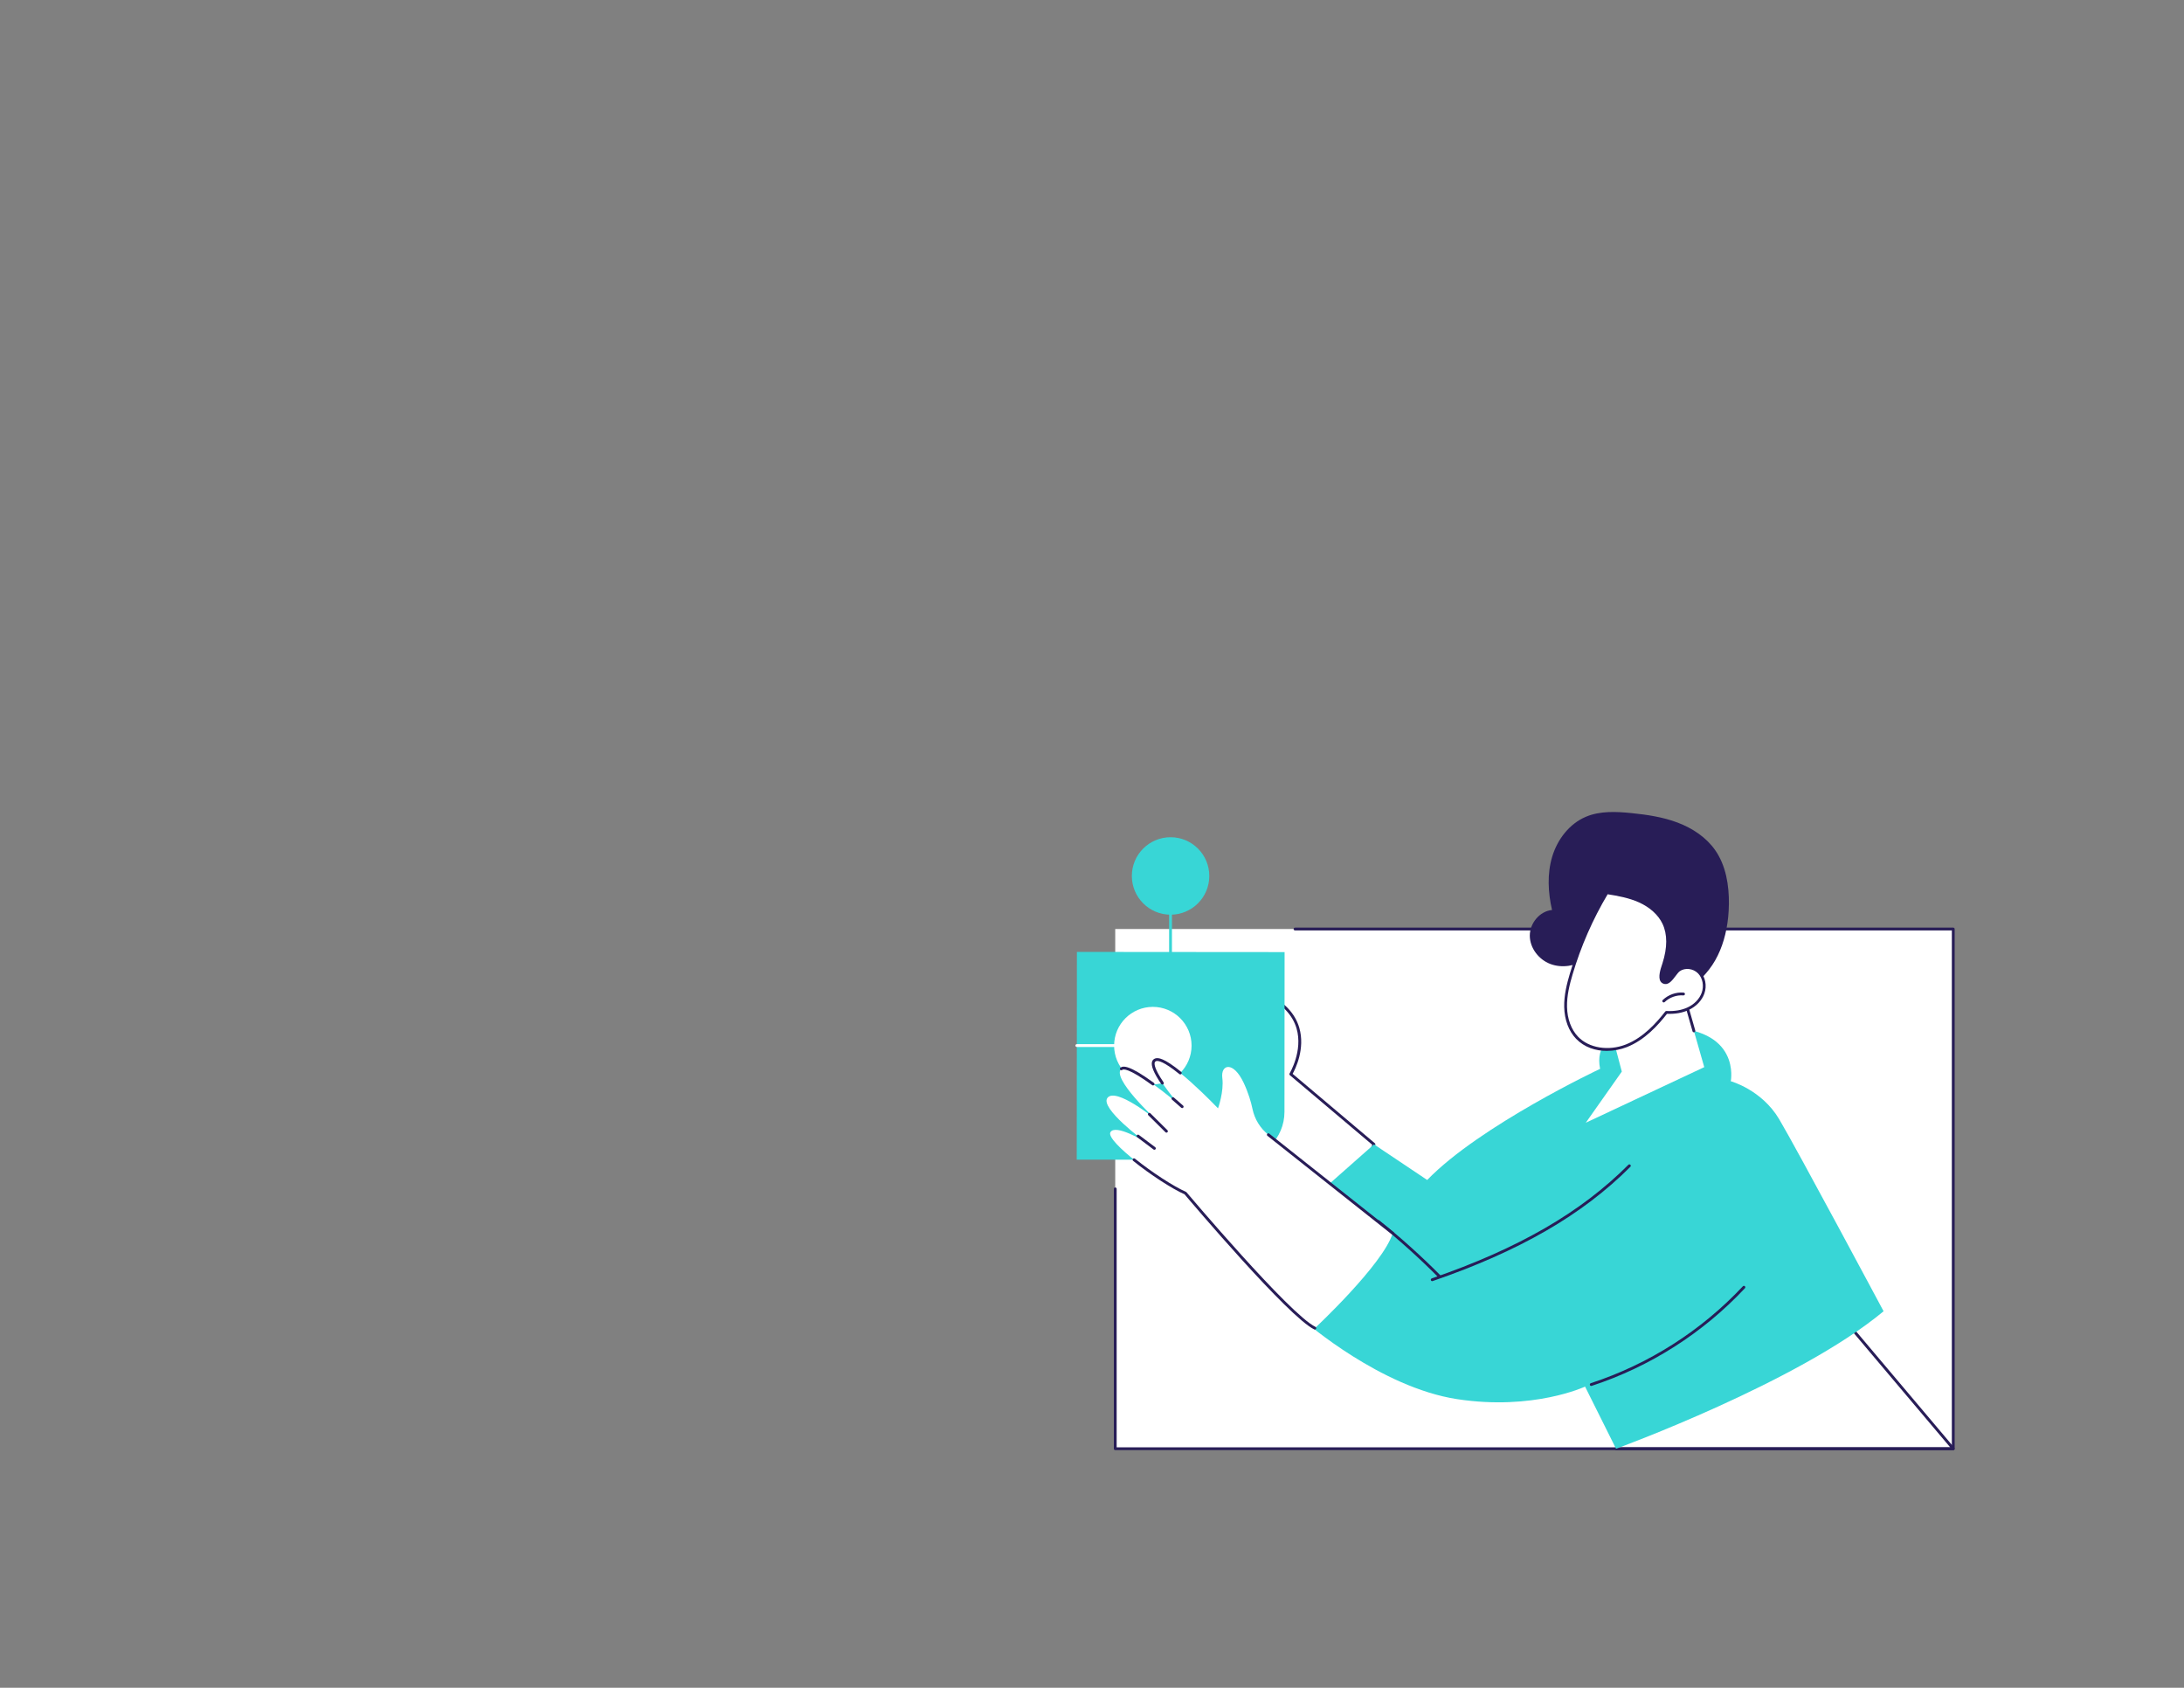 <?xml version="1.0" encoding="UTF-8"?>
<svg id="mulher_x5F_cabeca_x5F_direita" xmlns="http://www.w3.org/2000/svg" viewBox="0 0 1179 911">
  <rect x="0" y="0" width="1179" height="911" fill="#808080" stroke="none"/>
  <defs>
    <style>
      .cls-1 {
        fill: #fff;
      }

      .cls-2 {
        fill: #281d57;
      }

      .cls-3 {
        fill: #38d6d6;
      }
    </style>
  </defs>
  <g>
    <polygon class="cls-1" points="602.04 641.72 602.04 781.98 1054.44 781.98 1054.44 501.45 602.04 501.45 602.04 641.72"/>
    <path class="cls-2" d="M1054.44,782.74h-452.39c-.42,0-.76-.34-.76-.76v-140.26c0-.42.34-.76.76-.76s.76.34.76.76v139.5h450.86v-279h-354.58c-.42,0-.76-.34-.76-.76s.34-.76.76-.76h355.34c.42,0,.76.34.76.76v280.53c0,.42-.34.76-.76.76Z"/>
  </g>
  <g>
    <g>
      <g>
        <path class="cls-1" d="M741.73,617.69l-44.89-37.91s17.15-28.1-13.1-42.77c-9.94-4.82,1.77,27.09-22.94,52.19v18.65l43.9,43.84s29.08-12.35,37.03-34.01Z"/>
        <path class="cls-2" d="M704.69,652.47c-.2,0-.39-.08-.54-.22l-43.9-43.84c-.14-.14-.22-.34-.22-.54v-18.65c0-.2.08-.39.22-.54,14.44-14.67,16.31-31.93,17.42-42.24.6-5.56,1-9.23,3-10.34.91-.5,2.02-.43,3.39.24,9.23,4.48,15.06,10.65,17.32,18.35,3.34,11.37-2.12,22.32-3.57,24.93l44.4,37.49c.25.21.34.55.22.85-7.97,21.73-37.16,34.33-37.45,34.45-.1.04-.2.06-.3.06ZM661.56,607.55l43.3,43.25c3.72-1.69,28.52-13.55,35.96-32.87l-44.48-37.56c-.29-.24-.36-.66-.16-.98.07-.12,7.3-12.19,3.74-24.29-2.14-7.26-7.69-13.11-16.52-17.39-1.32-.64-1.82-.37-1.98-.28-1.31.73-1.71,4.45-2.23,9.17-1.13,10.46-3.03,27.93-17.64,42.93v18.02Z"/>
      </g>
      <path class="cls-2" d="M1054.44,782.74h-182.03c-.28,0-.54-.15-.67-.4s-.13-.54.02-.78c20.69-32.72,114.02-74.77,117.99-76.55.31-.14.68-.06.9.2l64.37,76.26c.19.23.23.55.11.82-.13.27-.4.44-.69.44ZM873.83,781.21h178.96l-62.94-74.56c-7.61,3.46-94.91,43.62-116.02,74.56Z"/>
      <path class="cls-3" d="M872.41,781.98s98.47-35.86,144.41-74.21c0,0-46.93-87.82-56.4-103.73-9.47-15.91-26.08-20.42-26.08-20.42,0,0,5.85-29.03-36.08-29.03,0,0-39.69-3.27-34.47,22.34,0,0-64.9,30.55-93.34,59.99l-28.72-19.23-31.49,27.84-5.55,67.96s40.59,35.37,81.82,41.71c41.23,6.34,69.16-6.75,69.16-6.75l16.73,33.53Z"/>
      <path class="cls-2" d="M859.01,748.09c-.32,0-.62-.2-.73-.53-.13-.4.09-.83.49-.96,31.24-10.23,59.62-28.31,82.09-52.3.29-.31.77-.32,1.08-.04.31.29.32.77.04,1.08-22.64,24.18-51.25,42.4-82.73,52.71-.08.03-.16.04-.24.04Z"/>
      <path class="cls-2" d="M773.16,691.53c-.32,0-.61-.2-.72-.52-.14-.4.07-.83.47-.97,46.79-16.13,80.51-35.61,106.14-61.32.3-.3.78-.3,1.08,0,.3.3.3.78,0,1.08-25.79,25.88-59.7,45.48-106.72,61.68-.08.03-.17.04-.25.04Z"/>
      <path class="cls-2" d="M777.11,689.78c-.2,0-.39-.08-.54-.23-10.36-10.46-21.43-20.42-32.92-29.61-.33-.26-.38-.74-.12-1.07.26-.33.74-.38,1.07-.12,11.54,9.23,22.66,19.23,33.06,29.72.3.3.29.78,0,1.08-.15.15-.34.22-.54.22Z"/>
    </g>
    <polygon class="cls-1" points="867.61 548.63 875.51 578.41 856.06 606.02 920.02 576.01 903.48 518.24 867.61 548.63"/>
    <path class="cls-2" d="M914.42,557.21c-.33,0-.64-.22-.73-.55l-10.61-37.06-34.97,29.62c-.32.27-.8.23-1.08-.09-.27-.32-.23-.8.09-1.08l35.88-30.39c.2-.17.47-.22.72-.15.25.08.44.27.51.52l10.93,38.2c.12.41-.12.83-.52.94-.07.02-.14.03-.21.03Z"/>
    <g>
      <path class="cls-2" d="M933.32,488.11c.12-10.22-1.56-20.86-7.42-29.24-4.87-6.96-12.3-11.84-20.25-14.85-7.95-3.01-16.44-4.27-24.9-5.13-8.28-.84-16.94-1.26-24.61,1.97-8.95,3.77-15.4,12.23-18.2,21.53-2.8,9.3-2.26,19.33-.1,28.8-6.66.63-12,7.13-12,13.82,0,6.69,4.81,12.92,11.06,15.3,6.25,2.38,13.57,1.17,19.19-2.47,6.03-3.91,10.86-10.6,18.01-11.23,2.77,4.61,4.72,9.67,7.08,14.51,2.36,4.84,5.21,9.58,9.38,12.99,4.16,3.41,9.84,5.33,15.04,3.93,3.69-1,7.44-3.68,9.91-6.58,2.31-2.72,4.9-5.29,7.1-8.12,4.91-6.32,7.83-13.99,9.36-21.79.87-4.42,1.29-8.92,1.34-13.42Z"/>
      <g>
        <path class="cls-1" d="M906.28,523.64c3.23-2.36,8.14-1.64,10.94,1.22,2.79,2.86,3.48,7.41,2.15,11.18-1.33,3.77-4.46,6.75-8.09,8.43-3.63,1.68-7.72,2.16-11.72,1.98-5.84,7.5-12.78,14.58-21.63,18.05-8.85,3.47-19.96,2.53-26.54-4.33-4.19-4.38-6.07-10.59-6.21-16.65-.13-6.06,1.33-12.04,3.05-17.85,4.55-15.33,11.04-30.09,19.25-43.81,5.98.93,12,2.02,17.52,4.49,5.52,2.47,10.56,6.48,13.15,11.94,3.21,6.76,2.29,14.79.02,21.92-.71,2.24-3.6,9.59.65,10.17,2.86.39,5.41-5.25,7.45-6.74Z"/>
        <path class="cls-2" d="M867.4,567.24c-5.98,0-12.09-1.87-16.57-6.54-3.99-4.16-6.27-10.26-6.42-17.16-.14-6.3,1.4-12.42,3.08-18.09,4.57-15.4,11.07-30.2,19.33-43.98.16-.27.46-.41.77-.36,5.86.92,12.06,2.02,17.72,4.55,6.3,2.82,11.1,7.19,13.53,12.31,2.86,6.04,2.88,13.6.05,22.48-.06.2-.14.43-.23.69-.61,1.81-2.03,6.05-.97,7.76.26.42.65.65,1.23.73,1.42.18,3.07-2.01,4.41-3.78.86-1.15,1.68-2.23,2.49-2.82,3.43-2.51,8.79-1.92,11.93,1.3,2.88,2.95,3.81,7.76,2.32,11.97-1.33,3.75-4.42,6.98-8.49,8.87-3.3,1.53-7.23,2.22-11.68,2.06-4.67,5.96-11.93,14.15-21.72,17.98-3.24,1.27-7,2.03-10.8,2.03ZM867.87,482.69c-8.06,13.55-14.42,28.08-18.91,43.19-1.65,5.55-3.15,11.53-3.02,17.62.14,6.52,2.27,12.26,6,16.14,5.83,6.09,16.4,7.79,25.71,4.15,9.61-3.76,16.76-11.96,21.31-17.8.15-.2.39-.31.64-.29,4.36.21,8.19-.43,11.36-1.9,3.7-1.71,6.5-4.63,7.69-7.99,1.3-3.68.51-7.85-1.97-10.4-2.64-2.7-7.09-3.21-9.94-1.14-.63.46-1.37,1.45-2.17,2.5-1.66,2.2-3.54,4.69-5.84,4.37-1.04-.14-1.82-.63-2.32-1.44-1.44-2.32.03-6.7.82-9.06.09-.26.16-.48.22-.67,2.71-8.5,2.71-15.69.02-21.36-2.28-4.79-6.81-8.9-12.78-11.57-5.32-2.38-11.21-3.47-16.82-4.35Z"/>
      </g>
      <path class="cls-2" d="M898.14,541.09c-.2,0-.4-.08-.55-.24-.29-.3-.28-.79.02-1.08,2.97-2.85,7.18-4.35,11.28-4,.42.04.73.4.7.82-.04.42-.41.74-.83.7-3.67-.3-7.44,1.03-10.09,3.58-.15.14-.34.21-.53.21Z"/>
    </g>
  </g>
  <path class="cls-3" d="M693.47,513.91l-.07,86.25c-.01,14.29-11.6,25.87-25.89,25.85l-86.25-.07.09-112.12,112.12.09Z"/>
  <rect class="cls-3" x="631.13" y="472.05" width="1.53" height="42.57" rx=".76" ry=".76"/>
  <path class="cls-3" d="M631.9,493.72c11.54,0,20.91-9.34,20.92-20.89,0-11.54-9.34-20.91-20.89-20.92-11.54,0-20.91,9.34-20.92,20.89,0,11.54,9.34,20.91,20.89,20.92Z"/>
  <path class="cls-1" d="M622.35,565.15h0l-41.04-.03c-.42,0-.76-.34-.76-.77,0-.42.34-.76.76-.76h0l41.04.03c.42,0,.76.34.76.77,0,.42-.34.76-.76.76Z"/>
  <path class="cls-1" d="M601.44,564.37c0,11.54,9.34,20.91,20.89,20.92,11.54,0,20.91-9.34,20.92-20.89,0-11.54-9.34-20.91-20.89-20.92-11.54,0-20.91,9.34-20.92,20.89Z"/>
  <g>
    <path class="cls-1" d="M639.96,644.05s55.75,66.08,69.87,72.84c0,0,36.78-34.32,41.99-51.21l-67.13-53.2c-4.38-3.47-7.39-8.38-8.54-13.85-.8-3.8-2.21-8.69-4.71-14.04-5.68-12.15-12.54-10.08-11.59-2.73.95,7.35-2.32,16.38-2.32,16.38,0,0-27.14-28.41-33.65-26.2-6.51,2.22,12.44,24.02,12.44,24.02,0,0-26.75-22.89-30.99-19.13-5.57,4.93,18.55,27.26,18.55,27.26,0,0-21.5-17.55-26.05-11.59-4.26,5.58,20.23,23.59,20.23,23.59,0,0-16.02-9.79-18.64-5.02-2.61,4.77,26.9,26.79,40.54,32.87Z"/>
    <g>
      <path class="cls-2" d="M709.82,717.65c-.11,0-.22-.02-.33-.07-13.92-6.67-66.48-68.72-70.01-72.91-7.06-3.19-18.44-10.59-27.77-18.07-.33-.26-.38-.74-.12-1.07.26-.33.75-.38,1.07-.12,9.31,7.46,20.66,14.84,27.59,17.94.11.05.2.12.27.21.56.66,55.81,66.03,69.61,72.65.38.18.54.64.36,1.02-.13.27-.4.43-.69.43Z"/>
      <path class="cls-2" d="M622.45,585.89c-.16,0-.31-.05-.45-.15-12.97-9.44-15.66-8.69-16.17-8.24-.32.28-.8.25-1.08-.06-.28-.32-.25-.8.07-1.08,1.34-1.19,4.67-1.63,18.09,8.14.34.25.42.73.17,1.07-.15.21-.38.31-.62.31Z"/>
      <path class="cls-2" d="M627.5,585.42c-.24,0-.48-.12-.63-.33-4.05-5.96-5.67-9.91-4.94-12.09.27-.81.86-1.39,1.71-1.68,1.53-.52,4.65-.34,14.01,7.26.33.27.38.75.11,1.07-.27.33-.75.38-1.08.11-8.52-6.91-11.52-7.35-12.56-7-.4.14-.63.36-.75.71-.31.94-.11,3.58,4.76,10.74.24.35.15.82-.2,1.06-.13.09-.28.13-.43.13Z"/>
      <path class="cls-2" d="M751.82,666.45c-.17,0-.33-.05-.47-.16l-67.13-53.2c-.33-.26-.39-.74-.12-1.07.26-.33.74-.39,1.07-.12l67.13,53.2c.33.26.39.74.12,1.07-.15.19-.37.29-.6.29Z"/>
      <path class="cls-2" d="M629.69,611.36c-.19,0-.39-.07-.54-.22l-9.24-9.16c-.3-.3-.3-.78,0-1.08.3-.3.78-.3,1.08,0l9.24,9.16c.3.3.3.78,0,1.08-.15.15-.35.23-.54.23Z"/>
      <path class="cls-2" d="M623.18,620.61c-.16,0-.32-.05-.46-.15l-8.82-6.64c-.34-.25-.41-.73-.15-1.07.25-.34.73-.41,1.07-.15l8.82,6.64c.34.25.4.73.15,1.07-.15.2-.38.3-.61.3Z"/>
      <path class="cls-2" d="M638.17,598.11c-.18,0-.36-.06-.5-.19l-4.97-4.35c-.32-.28-.35-.76-.07-1.08.28-.32.76-.35,1.08-.07l4.97,4.35c.32.28.35.76.07,1.08-.15.17-.36.26-.58.26Z"/>
    </g>
  </g>
</svg>
